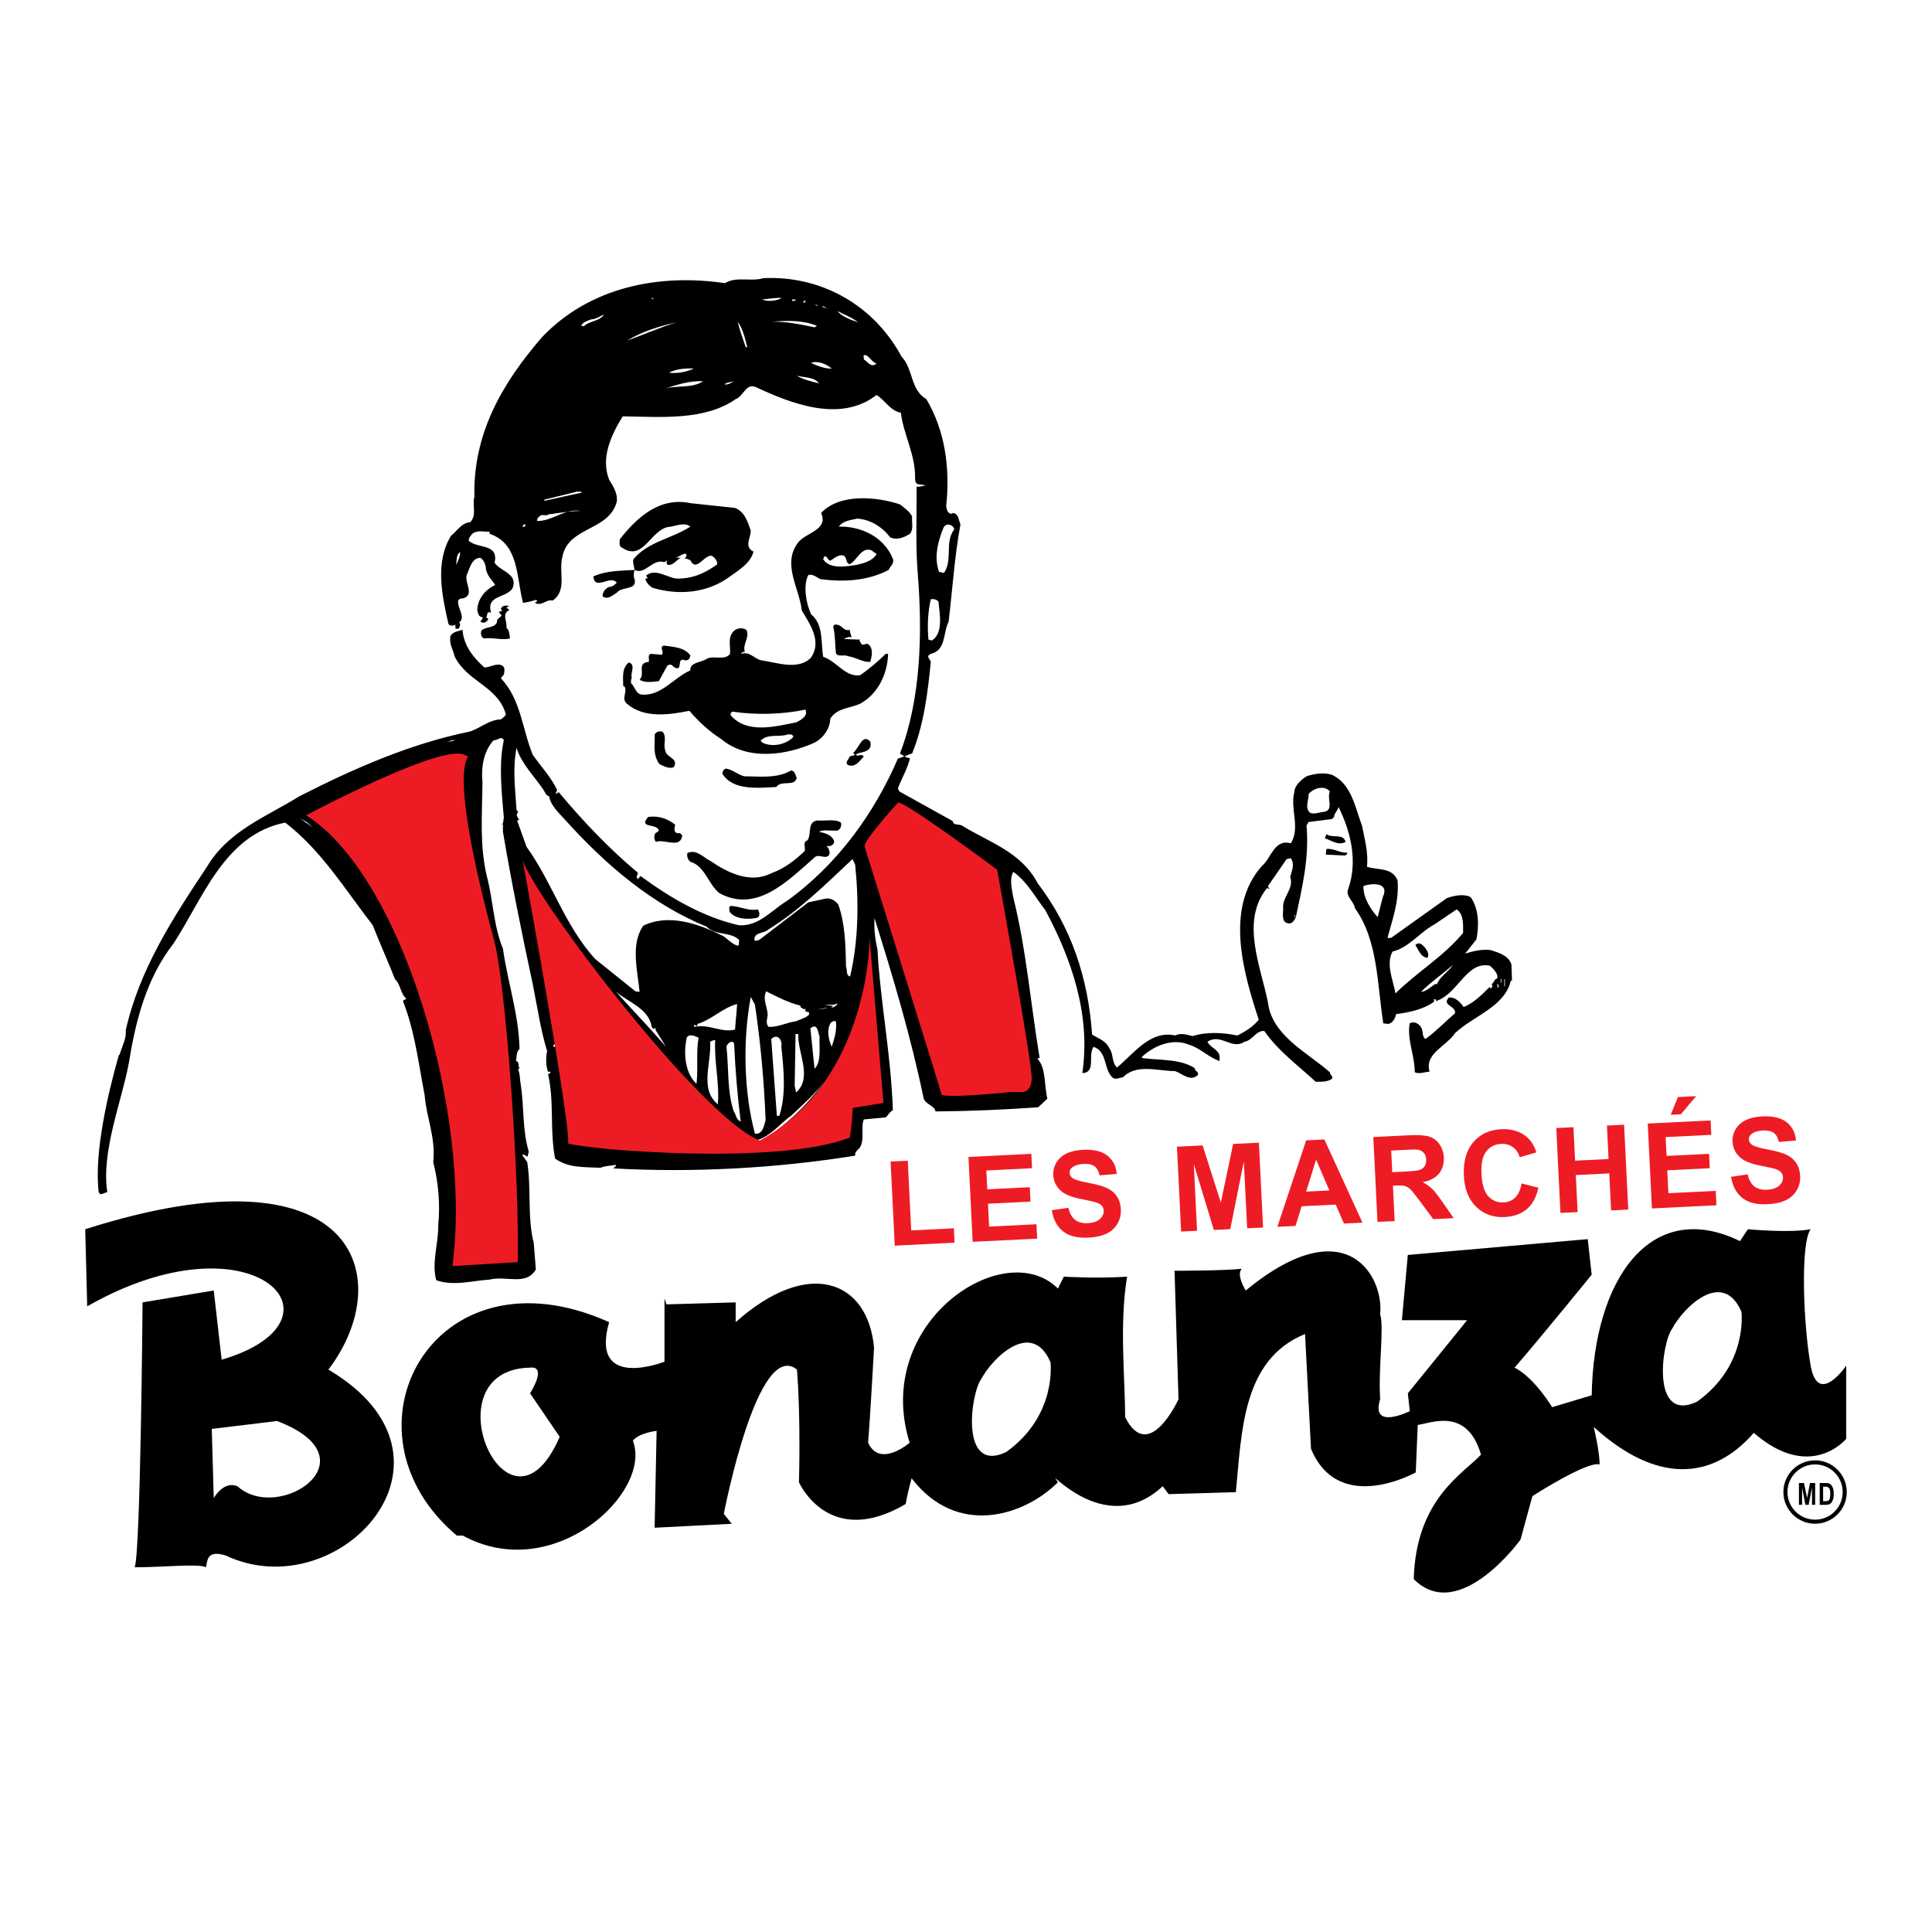 <?xml version="1.0" encoding="utf-8"?>
<!-- Generator: Adobe Illustrator 13.0.0, SVG Export Plug-In . SVG Version: 6.00 Build 14948)  -->
<!DOCTYPE svg PUBLIC "-//W3C//DTD SVG 1.0//EN" "http://www.w3.org/TR/2001/REC-SVG-20010904/DTD/svg10.dtd">
<svg version="1.0" id="Layer_1" xmlns="http://www.w3.org/2000/svg" xmlns:xlink="http://www.w3.org/1999/xlink" x="0px" y="0px"
	 width="192.756px" height="192.756px" viewBox="0 0 192.756 192.756" enable-background="new 0 0 192.756 192.756"
	 xml:space="preserve">
<g>
	<polygon fill-rule="evenodd" clip-rule="evenodd" fill="#FFFFFF" points="0,0 192.756,0 192.756,192.756 0,192.756 0,0 	"/>
	<path fill-rule="evenodd" clip-rule="evenodd" d="M89.936,35.56c1.213,1.272,0.858,3.313,2.485,4.26
		c1.834,3.077,2.396,6.834,1.982,10.651c0.03,0.325,0.119,0.739,0.503,0.799c0.296-0.237,0.651,0.118,0.71,0.414l0.208,0.651
		c-0.592,3.136-0.8,6.568-1.184,9.704c-0.562,1.095-0.237,2.84-1.775,3.195c-0.533,0.267-0.089,0.474,0,0.799
		c-0.296,3.077-0.71,6.332-1.864,9.143c-0.267,0.059-0.503,0.177-0.77,0.296c0.178,0.029,0.325,0.207,0.562,0.147
		c-0.237,1.065-0.829,2.012-1.213,3.047l0.147,0.296l5.326,2.958c0.059,0.502,0.71,0.236,1.006,0.502
		c2.603,1.598,5.828,2.574,7.456,5.681c3.373,4.408,5.059,9.498,5.444,15.119c0.621,0.384,1.39,0.621,1.716,1.36
		c0.443,0.562,0.206,1.391,0.769,1.924c1.687-1.391,3.314-3.758,5.829-3.195c0.532-0.297,1.183-0.06,1.716,0.059
		c1.39-0.443,3.018-0.355,4.467-0.059c0.771-0.385,1.51-0.829,2.131-1.568c-1.51-4.615-3.433-11.095,0.295-15.326
		c0.948-0.769,1.243-2.751,2.9-2.277c0.977-1.539-0.089-3.462,0.354-5.119c0.03-0.68,0.681-1.212,1.214-1.568
		c0.769-0.266,1.745-0.414,2.544-0.148c1.953,0.917,2.308,3.255,2.988,5.06c0.266,1.331,0.65,2.692,0.503,4.112
		c1.065,0.355,2.516,0.029,3.048,1.361c0.177,2.042-0.503,3.876-1.007,5.74h0.355l5.562-3.965c0.711-0.266,1.775-0.473,2.397-0.089
		c0.828,1.213,0.828,2.811,0.562,4.201l-1.124,1.42c0.71-0.237,1.716-0.474,2.544-0.355c0.8,0.266,1.746,0.502,2.071,1.419
		l0.06,1.627h-0.118c-0.592,2.604-3.698,3.492-5.562,5.237c-0.888,1.331-3.077,2.042-2.544,3.846
		c-0.504,0.031-1.006,0.267-1.479,0.061c0-1.687-0.8-3.314-0.503-4.883c0.503-0.266,1.035,0.09,1.213,0.562
		c0.118,0.325,0.029,0.77,0.355,1.006c1.035-0.739,2.012-1.774,2.958-2.574c0.09-0.769-1.361-0.769-0.621-1.567
		c0.651-0.06,1.123,0.444,1.479,0.946c0.977-0.385,1.805-1.213,2.573-1.982l0.118,0.118c0.179-0.059,0.208-0.296,0.09-0.413
		c0.266-0.148,0.266-0.533,0.562-0.562c0.148-0.503-0.414-0.977-0.71-1.272c-2.338-0.532-3.166,2.781-5.385,3.521
		c0-0.059,0-0.147-0.089-0.207c-0.266,0,0,0.237-0.147,0.297c-1.095,0.769-2.485,1.035-3.758,1.212
		c-0.089,0.414-0.296,0.858-0.77,0.977l-0.503-0.06c-0.621-3.875-0.502-8.254-2.84-11.508c-0.088-0.681-0.977-1.154-0.65-1.923
		c0.975-2.811,0.206-5.769-0.978-8.166c-0.088,0.414-0.443,0.651-0.443,1.006l-0.207,0.207l-2.338,0.296l-0.206,0.355
		c0.296,3.225-0.444,6.213-1.065,9.142c-0.178,0.326-0.355,0.74-0.857,0.592c-0.652-0.177-0.355-1.154-0.415-1.656
		c0.03-1.065,1.095-1.805,0.711-2.959c0.177-0.65,0.473-1.243,0.059-1.864l-0.414,0.089l-1.864,2.692
		c0.029,0.089,0.059,0.208,0.148,0.267c-0.119,0.089-0.208-0.178-0.296,0c-2.604,3.313-0.533,7.84,0.147,11.361
		c0.414,3.313,3.935,4.97,6.184,6.953c-0.029,0.266,0.354,0.354,0.207,0.65c-0.444,0.324-1.125,0.295-1.627,0.295
		c-1.775-1.655-3.728-3.047-5.118-5.059c-0.771-0.118-1.213,0.947-1.982,1.065c-1.303,0.857-2.338-0.888-3.698,0
		c0.267,0.621,1.301,0.828,1.212,1.627v0.296c-1.035-0.326-1.952-1.302-3.047-1.628c-1.657-0.68-3.491,0.089-4.704,1.214v0.118
		c1.805,0.237,3.787,0.06,5.267,1.006c-0.03,0.296,0.473,0.354,0.295,0.71c-0.769,0.68-1.567-0.207-2.277-0.414
		c-1.656,0-3.847-0.77-5.178,0.621c-0.385,0.03-0.739,0.296-1.065,0c-0.887-0.858-0.473-2.544-1.863-3.047
		c-0.621,0.858,0.296,2.545-1.125,2.633c0.858-5.857-1.094-11.42-3.698-16.272c-1.035-1.332-1.834-2.87-3.194-3.816
		c-0.415,0.769-0.119,1.745,0,2.544c1.302,5.178,1.746,10.709,2.633,16.036c-0.089,0-0.178,0-0.207,0.089
		c0.857,0.888,0.651,2.634,0.976,3.965l-0.917,0.856c-3.372,0.238-6.686,0.386-10.236,0.415c-0.118-0.592-0.917-0.65-1.183-1.271
		c-1.272-6.154-3.048-12.101-4.911-18.019c-0.06,1.065,0.059,2.101,0.295,3.107c0.296,5.355,1.361,10.562,1.539,16.065
		c-0.355,0.178-0.444,0.474-0.71,0.71l-2.188,0.207c-0.326,0.77,0.118,2.042-0.415,2.841c-0.237,0.236-0.503,0.414-0.444,0.77
		c-7.87,1.272-16.272,1.716-24.142,1.272c0.059-0.06,0.266-0.179,0.296-0.356c-0.444,0.089-1.095,0.089-1.568,0.297
		c-1.686-0.089-3.195,0.029-4.526-0.918c-0.562-2.869-0.06-5.65-0.71-8.461c0.119,0.059,0.177-0.06,0.266-0.147
		c-0.059-0.119-0.177-0.029-0.266-0.061c-0.237-0.591-0.208-1.538-0.089-2.07c-0.621-1.982-0.977-4.379-1.42-6.598
		c-1.095-5.119-2.101-10.03-2.988-15.267v-0.799c-0.088-0.148-0.236,0.208,0,0l0.089-0.622c-0.207-2.485-0.533-5.266,0-7.722
		c-0.296-0.503-0.651,0.088-1.006,0c-1.006,1.065-1.272,2.722-1.125,4.171c-0.029,3.343-0.295,6.184,0.414,9.32
		c0.651,2.396,0.681,5.03,1.627,7.308c0.474,3.372,1.568,6.479,1.657,10c-0.354,0.325-0.266,0.828-0.354,1.213
		c0.384,0.06,0.177,0.504,0.354,0.71l-0.147,0.147c0.207,0.386,0.177,1.065,0.266,1.479c0.355,2.277,0.148,4.527,0.799,6.687
		c0,0.178-0.119,0.296-0.089,0.504c-0.207,0-0.384-0.297-0.562-0.148l0.502,0.71c0.414,2.604,0,5.562,0.651,8.077l0.207,2.634
		c-0.977,1.656-2.929,0.592-4.616,1.006c-1.745,0.118-3.639,0.68-5.325,0.059c-0.474-1.805,0.236-3.64,0.207-5.532
		c0.207-2.101,0-4.29-0.503-6.243c0.267-2.455-0.68-4.408-0.857-6.687c-0.592-3.048-0.976-6.361-2.13-9.289
		c-0.088-0.267,0.237-0.179,0.295-0.356c-0.591-0.443-0.532-1.39-1.124-1.923c-0.681-1.746-1.539-3.639-2.219-5.384
		c-2.752-3.55-5.089-7.426-8.729-10.237c-6.065,1.184-8.225,7.604-11.154,12.071c-2.722,3.492-3.787,7.752-4.468,12.012
		c-0.118-0.03-0.147,0.089-0.207,0.119c0.089,0.059,0.089,0.236,0,0.295l-0.207,0.207c-1.45-0.887,0.295-2.545,0.118-3.964
		c1.332-6.007,4.675-11.184,8.107-16.332c2.13-3.609,6.006-5.03,9.231-7.042c5.414-2.751,10.947-5.207,16.982-6.45
		c1.065-0.326,1.923-1.184,3.106-1.213c0.178-0.148,0.415-0.266,0.503-0.502c-0.799-2.841-3.875-3.225-5.118-5.799
		c-0.148-0.681-0.562-1.213-0.415-2.012c0.237-0.444,0.77-0.474,1.213-0.622c0.089,1.509,1.036,2.752,2.189,3.758
		c0.621-0.03,1.302-0.533,1.834-0.148c0.237,0.207,0.148,0.622,0.089,0.858l-0.296,0.354c2.042,2.161,2.131,5.119,3.195,7.663
		c0.829,1.154,1.834,2.249,2.426,3.492l-0.148,0.354c0.119,0.03,0.208-0.059,0.296-0.148c2.397,2.87,4.971,5.592,7.87,8.018
		c0.148,0.178-0.296,0.474,0.06,0.651l0.236-0.295c2.9,2.13,6.184,4.083,9.793,4.911c2.012,0.148,3.254-1.479,4.823-2.426
		c5.059-3.639,8.757-8.817,11.065-14.202l0.65-0.207l-0.443-0.296c2.1-5.444,2.248-12.042,1.774-17.959
		c-0.236-2.781-0.089-5.858-0.118-8.669c0.355,0.059,0.592-0.089,0.917-0.118c-0.591-0.178-1.065,0.089-1.065-0.71
		c0.06-2.308-1.154-4.379-1.419-6.539c-1.066-0.208-1.539-1.213-2.427-1.776c-3.609,2.812-8.521,0.858-12.071-0.798
		c-0.977-0.385-1.184,0.917-1.982,1.213c-3.106,2.16-7.426,1.775-11.272,1.716c-1.125,1.834-2.219,4.112-1.361,6.302
		c0.414,0.681,0.887,1.42,0.769,2.219c-0.798,2.988-4.911,2.426-5.444,5.591c-0.355,1.42,0.503,3.284-0.947,4.261
		c-0.71-0.119-0.917,0.503-1.687,0.296c-0.237-0.207,0.415-0.148,0-0.355c-0.474,0.148-0.858,0.237-1.272,0.296
		c-0.68-2.485-0.355-5.887-3.344-6.894v-0.207c-0.621,0.029-1.272-0.208-1.775,0.266c-0.148,0.208-0.325,0.385-0.295,0.651
		c0.887,0.799,3.018,0.236,2.574,2.189c0.621,0.887,2.396,1.095,1.775,2.574c-0.71,0.976-2.633,0.65-2.13,2.396
		c-0.533-0.177-0.296,0.325-0.503,0.503l0.208,0.06c0.059,0.177-0.208,0.443-0.503,0.443l-0.267-0.089l0.267-0.414
		c-0.473-0.178-0.385-0.178-0.562-0.651c-0.059-1.125,0.77-2.16,1.775-2.604c-0.326-0.533-0.799-0.917-0.917-1.568
		c-0.029-0.444-0.147-0.858-0.562-1.154c-0.888,0.03-1.065,1.095-1.361,1.716c-0.237,0.829,0.829,1.953-0.355,2.337
		c-0.207-0.03-0.385,0.059-0.503,0.207c-0.089,0.798,0.798,1.657,0.089,2.219c0.207,0.059,0.088,0.474-0.089,0.621L45.29,62.69
		c0.384,0.059-0.03-0.208,0.207-0.355c-0.207,0.029-0.651,0.236-0.769-0.148c-0.651-2.87-1.332-6.095,0.266-8.728
		c0.621-0.503,1.065-1.302,1.923-1.36c0.68-0.71,0.178-1.657,0.414-2.544c-0.147-6.302,2.781-11.332,6.746-15.917
		c4.763-5,11.657-6.361,18.254-5.385c1.154-0.71,2.574-0.119,3.846-0.503C82.006,27.482,87.214,30.5,89.936,35.56L89.936,35.56
		L89.936,35.56z"/>
	<polygon fill-rule="evenodd" clip-rule="evenodd" fill="#FFFFFF" points="65.172,29.879 64.965,29.731 65.172,29.731 
		65.172,29.879 65.172,29.879 	"/>
	<path fill-rule="evenodd" clip-rule="evenodd" fill="#FFFFFF" d="M78.012,29.731c-0.503,0.266-1.361,0.415-1.982,0.148
		C76.622,29.85,77.303,29.672,78.012,29.731L78.012,29.731L78.012,29.731z"/>
	<path fill-rule="evenodd" clip-rule="evenodd" fill="#FFFFFF" d="M79.433,29.968c-0.118-0.03-0.473,0.207-0.414-0.089
		C79.137,29.909,79.343,29.82,79.433,29.968L79.433,29.968L79.433,29.968z"/>
	<path fill-rule="evenodd" clip-rule="evenodd" fill="#FFFFFF" d="M80.35,30.175h-0.267l0.208-0.207
		C80.379,29.997,80.35,30.086,80.35,30.175L80.35,30.175L80.35,30.175z"/>
	<polygon fill-rule="evenodd" clip-rule="evenodd" fill="#FFFFFF" points="81.562,30.53 81.267,30.382 81.562,30.441 81.562,30.53 
		81.562,30.53 	"/>
	<path fill-rule="evenodd" clip-rule="evenodd" fill="#FFFFFF" d="M82.628,30.796c0.029-0.088-0.652-0.059-0.562-0.266
		L82.628,30.796L82.628,30.796L82.628,30.796z"/>
	<path fill-rule="evenodd" clip-rule="evenodd" fill="#FFFFFF" d="M85.616,32.157c-0.739-0.237-1.656-0.592-2.07-1.125
		C84.225,31.388,84.965,31.654,85.616,32.157L85.616,32.157L85.616,32.157z"/>
	<path fill-rule="evenodd" clip-rule="evenodd" fill="#FFFFFF" d="M60.261,31.388c-0.474,0.71-1.45,0.592-2.042,1.184
		c-0.059-0.088-0.148-0.059-0.237-0.059c0.148-0.384,0.651-0.503,1.006-0.651C59.461,31.861,59.847,31.536,60.261,31.388
		L60.261,31.388L60.261,31.388z"/>
	<path fill-rule="evenodd" clip-rule="evenodd" fill="#FFFFFF" d="M81.504,32.512l-0.237,0.148c-1.361-0.296-2.811-0.592-4.23-0.562
		C78.456,31.979,80.083,31.92,81.504,32.512L81.504,32.512L81.504,32.512z"/>
	<path fill-rule="evenodd" clip-rule="evenodd" fill="#FFFFFF" d="M74.551,34.642h-0.148c-0.296-0.858-0.621-1.746-0.799-2.544
		C74.107,32.808,74.344,33.755,74.551,34.642L74.551,34.642L74.551,34.642z"/>
	<path fill-rule="evenodd" clip-rule="evenodd" fill="#FFFFFF" d="M67.509,32.157c-1.657,0.503-3.314,1.243-4.971,1.834
		C64.077,33.074,65.764,32.542,67.509,32.157L67.509,32.157L67.509,32.157z"/>
	<path fill-rule="evenodd" clip-rule="evenodd" fill="#FFFFFF" d="M87.45,36.27c-0.562,0.474-0.887-0.207-1.271-0.414
		c0.059-0.237-0.178-0.384,0.147-0.444C86.77,35.56,87.007,36.151,87.45,36.27L87.45,36.27L87.45,36.27z"/>
	<path fill-rule="evenodd" clip-rule="evenodd" fill="#FFFFFF" d="M82.983,36.772c-0.681,0.03-1.42-0.266-2.071-0.562
		C81.562,35.944,82.48,36.329,82.983,36.772L82.983,36.772L82.983,36.772z"/>
	<path fill-rule="evenodd" clip-rule="evenodd" fill="#FFFFFF" d="M69.225,36.772c-0.77,0.355-1.657,0.503-2.485,0.415
		C67.391,36.832,68.397,36.713,69.225,36.772L69.225,36.772L69.225,36.772z"/>
	<path fill-rule="evenodd" clip-rule="evenodd" fill="#FFFFFF" d="M81.71,38.252c-0.769-0.208-1.597-0.385-2.219-0.769
		C80.261,37.69,81.267,37.601,81.71,38.252L81.71,38.252L81.71,38.252z"/>
	<path fill-rule="evenodd" clip-rule="evenodd" fill="#FFFFFF" d="M70.142,38.044c-1.095,0.71-2.485,0.385-3.757,0.71
		C67.509,38.4,68.84,37.956,70.142,38.044L70.142,38.044L70.142,38.044z"/>
	<path fill-rule="evenodd" clip-rule="evenodd" fill="#FFFFFF" d="M73.249,38.044c-0.325,0.119-0.562,0.385-0.976,0.296
		C72.539,38.134,72.923,38.134,73.249,38.044L73.249,38.044L73.249,38.044z"/>
	<path fill-rule="evenodd" clip-rule="evenodd" fill="#FFFFFF" d="M58.071,49.14c-1.272,0.266-2.515,0.562-3.757,0.828V49.85
		l3.254-0.799C57.746,49.081,57.953,48.992,58.071,49.14L58.071,49.14L58.071,49.14z"/>
	<path fill-rule="evenodd" clip-rule="evenodd" d="M91.001,51.536c-0.06,0.651,0.177,1.184-0.207,1.716
		c-0.562,0.355-1.302,0.681-1.983,0.355c-0.799-1.036-1.953-1.775-3.284-1.864c-0.651,0.148-1.42,0.207-1.834,0.799
		c2.189-0.059,4.497,1.006,5.385,3.196c0.177,0.502-0.267,0.739-0.415,1.124c-2.041,1.065-4.378,1.243-6.805,0.917
		c-0.414-0.177-0.71-0.532-1.213-0.414c-0.532,1.036-0.236,2.781,0.267,3.905c1.272,1.065,0.976,2.781,1.213,4.26
		c1.331,0.415,2.219,2.071,3.698,1.834c0.888-0.622,1.776-1.361,2.544-2.13h0.237c-0.059,2.042-1.035,4.024-2.781,4.971
		c-1.006,0.473-2.337,0.414-2.988,1.509c-0.029,0.947-0.621,1.834-1.479,2.337c-2.811,1.302-6.746,1.894-9.379-0.296
		c-1.183-0.769-2.189-1.657-3.195-2.84c-2.071,0.415-4.527,0.77-6.243-0.71c-0.621-0.532,0.178-1.302-0.296-1.775l-0.059,0.089
		c0-0.71-0.207-1.864,0.562-2.426c0.74,0.236,0.089,1.095,0.296,1.567c-0.147,0.119-0.059,0.326-0.088,0.504
		c0.325,0.236,0.473,1.035,1.006,1.124c1.982,0.237,3.284-1.716,4.912-2.397c-0.06-0.828,1.064-0.769,1.627-1.154
		c0.68-0.384,1.834,0.208,2.337-0.503c0.059-0.798-0.237-1.538,0.296-2.189c0.295-0.384,0.917-0.473,1.331-0.207
		c0.385,0.74-0.414,1.42-0.148,2.189c-0.118,0-0.266,0.03-0.355,0.148v0.059c0.799-0.295,1.302,0.503,2.012,0.651
		c1.51,0.207,3.58,1.005,4.882-0.207c1.213-1.598-0.03-3.402-0.858-4.764c-0.237-2.218-2.012-4.674-0.355-6.804
		c0.77-0.977,3.047-1.243,2.278-2.929c1.864-1.982,5.532-1.627,7.87-0.858C90.231,50.678,90.765,51.033,91.001,51.536L91.001,51.536
		L91.001,51.536z"/>
	<path fill-rule="evenodd" clip-rule="evenodd" d="M73.338,50.678c0.976,0.384,1.272,1.42,1.567,2.278
		c-0.029,0.74-0.68,1.627,0.267,2.071c-0.236,1.095-1.42,1.834-2.337,2.485c-2.219,1.657-5.119,1.923-7.752,1.125
		c-0.325-0.207-0.621-0.532-0.71-0.917c0.089,0,0.178,0.03,0.236-0.059l-0.147-0.237c0.887-0.74,2.012,0.148,2.988,0.296
		c1.597,0.059,2.899-0.533,4.113-1.42c0-0.385-0.267-0.681-0.562-0.858c-0.799-0.059-1.539,1.687-2.13,0.444
		c-0.208-0.059-0.356-0.207-0.592-0.147c0.147-0.119,0.354-0.385,0.088-0.503c-0.355,0.059-0.681,0.326-0.917,0.414h0.473
		c-0.444,0.208-0.74,0.77-1.272,0.71c-0.326-0.088,0.089-0.71-0.355-0.266c-1.183-0.414-1.923,1.302-2.988,0.769
		c-0.088,0.355-0.118,0.651,0,0.917c0.296,1.154-1.272,0.681-1.775,1.361c-0.414,0.237-0.887,0.74-1.42,0.355
		c0.03-0.444,0.207-0.681,0.591-0.917c0.326-0.029,0.592-0.177,0.829-0.444c-0.621-0.828-2.19,0.858-2.337-0.622
		c1.302-0.591,2.693-0.562,4.112-0.651c-0.029-0.354-0.207-0.739-0.118-1.065c1.479-1.775,3.817-2.042,5.681-3.254
		c-0.503-0.443-1.332-0.118-1.924,0c-2.042,0.059-2.692,3.669-4.97,2.042c-0.267-0.148-0.119-0.503-0.148-0.769
		c1.805-2.308,4.053-4.26,7.101-3.61L73.338,50.678L73.338,50.678L73.338,50.678z"/>
	<path fill-rule="evenodd" clip-rule="evenodd" fill="#FFFFFF" d="M57.923,50.974c-1.598-0.266-2.811,1.035-4.32,1.006
		c-0.089-0.296,0.237-0.473,0.415-0.592c0.207-0.03,0.74,0.119,0.651-0.118v0.059C55.645,51.21,56.888,50.974,57.923,50.974
		L57.923,50.974L57.923,50.974z"/>
	<path fill-rule="evenodd" clip-rule="evenodd" fill="#FFFFFF" d="M52.45,52.453l-0.267,0.148
		C52.065,52.513,52.331,52.099,52.45,52.453L52.45,52.453L52.45,52.453z"/>
	<path fill-rule="evenodd" clip-rule="evenodd" fill="#FFFFFF" d="M95.202,52.809c-0.947,1.302-0.178,2.811-0.917,4.201
		c-0.177,0.296-0.414,0-0.592,0.059c-0.473-1.331-0.207-2.604,0.237-3.905c0.148-0.296,0.178-0.77,0.621-0.829
		C94.847,52.335,95.172,52.513,95.202,52.809L95.202,52.809L95.202,52.809z"/>
	<path fill-rule="evenodd" clip-rule="evenodd" fill="#FFFFFF" d="M87.45,55.293c-0.414,0.68-1.242,0.888-1.982,1.065
		c-0.977,0.148-2.692,0.474-3.343-0.562c0-0.088,0.118-0.148,0.089-0.266c0.354-0.118,0.325,0.355,0.621,0.414
		c0.414-0.236,0.829-0.68,1.361-0.503c0.325,0.237,0.148,0.681,0.562,0.858c0.798-0.385,1.154-1.835,2.278-1.361
		C87.125,55.146,87.362,55.116,87.45,55.293L87.45,55.293L87.45,55.293z"/>
	<path fill-rule="evenodd" clip-rule="evenodd" fill="#FFFFFF" d="M45.911,55.086c0,0.384-0.178,0.887-0.414,1.272
		C45.586,55.915,45.497,55.323,45.911,55.086L45.911,55.086L45.911,55.086z"/>
	<path fill-rule="evenodd" clip-rule="evenodd" fill="#FFFFFF" d="M93.634,60.057c0.119,1.242,0.503,3.077-0.65,3.846l-0.355-0.089
		c-0.119-1.332-0.059-2.781,0.237-4.024C93.161,59.731,93.516,59.82,93.634,60.057L93.634,60.057L93.634,60.057z"/>
	<path fill-rule="evenodd" clip-rule="evenodd" d="M50.822,60.501c-0.088,0.029-0.207,0.029-0.295,0.118l0.295,0.237
		c-0.798,0.414-0.207,1.065-0.295,1.775c0.325,0.266,0.295,0.769,0.355,1.065c-0.77,0.207-1.687-0.118-2.604,0
		c-0.296-0.118-0.355-0.532-0.237-0.799c0.503-0.444,1.568-0.178,1.568-1.065l0.444-0.415l-0.296-0.354l0.355-0.148l-0.148-0.147
		C50.083,60.382,50.527,60.353,50.822,60.501L50.822,60.501L50.822,60.501z"/>
	<path fill-rule="evenodd" clip-rule="evenodd" d="M84.758,62.838l0.207,0.77c-0.207-0.147-0.473,0.029-0.709,0.089v0.059
		l1.567,0.06c-0.177,0.148,0.06,0.207,0.06,0.355c0.236,0.385,0.532-0.119,0.799,0.148c0.474,0.473,0.296,1.154,0.148,1.715
		c-0.769,0.06-1.45-0.473-2.219-0.562c-0.354-0.208-1.006,0.118-1.212-0.296c-0.089-0.888-0.06-1.805-0.267-2.633
		c0.029-0.355,0.473-0.207,0.621-0.147C84.077,62.572,84.314,62.986,84.758,62.838L84.758,62.838L84.758,62.838z"/>
	<path fill-rule="evenodd" clip-rule="evenodd" d="M68.871,65.383c0,0.296-0.208,0.532-0.503,0.503
		c-0.977-0.414-0.118,1.272-1.154,0.651c-0.119-0.178-0.385-0.326-0.562-0.148h-0.06l-0.858,1.568
		c-0.592,0.059-1.42,0.208-1.923-0.148c0.621-0.592-0.355-1.657,0.917-1.775c0.089-0.266-0.177-0.739,0.237-0.799l1.065,0.089
		c0.266-0.325-0.296-0.769,0.207-0.917C67.184,64.554,68.249,64.554,68.871,65.383L68.871,65.383L68.871,65.383z"/>
	<path fill-rule="evenodd" clip-rule="evenodd" fill="#FFFFFF" d="M80.35,70.797c0.325,0.621-0.474,1.065-0.917,1.272
		c-1.982,0.385-4.882,1.213-6.539-0.71c-0.029-0.178,0.059-0.355,0.237-0.355C75.438,71.359,78.131,71.271,80.35,70.797
		L80.35,70.797L80.35,70.797z"/>
	<path fill-rule="evenodd" clip-rule="evenodd" d="M66.385,74.909c0.089,0.681,1.391,0.769,0.829,1.627
		c-0.414,0.207-0.977-0.089-1.42-0.296c-0.68-0.947-0.444-1.834-0.474-2.959c0.178-0.325,0.474-0.325,0.77-0.295
		C66.592,73.548,66.118,74.229,66.385,74.909L66.385,74.909L66.385,74.909z"/>
	<path fill-rule="evenodd" clip-rule="evenodd" fill="#FFFFFF" d="M79.137,73.548c-0.71,0.71-2.012,1.036-3.047,0.562l-0.208-0.207
		c0.681-0.74,1.864-0.326,2.692-0.622C78.812,73.252,79.166,73.252,79.137,73.548L79.137,73.548L79.137,73.548z"/>
	<path fill-rule="evenodd" clip-rule="evenodd" d="M86.829,73.992c0.267,1.125-0.977,0.977-1.42,1.272
		c0.089,0.326,0.533-0.147,0.77,0.208c-0.444,0.473-0.829,1.124-1.569,0.857c-0.385-0.295,0.119-0.562,0.148-0.857l0.562-0.148
		l-0.207-0.207C85.675,74.731,86.031,73.104,86.829,73.992L86.829,73.992L86.829,73.992z"/>
	<polygon fill-rule="evenodd" clip-rule="evenodd" fill="#FFFFFF" points="44.639,74.051 45.083,73.844 45.438,73.844 
		44.639,74.051 44.639,74.051 	"/>
	<path fill-rule="evenodd" clip-rule="evenodd" fill="#FFFFFF" d="M54.166,78.726c0.148,0.147,0.295,0.681,0.622,0.71
		c0.147,0.976,1.035,1.716,1.656,2.426c3.994,4.438,8.669,8.403,14.054,10.592c0.888,0.917,2.396,0.473,3.254,1.332l-0.059,0.562
		c-0.651-0.03-1.184-0.858-1.775-1.065c-2.249-1.124-5.237-2.16-7.751-0.917c-1.272,1.893-0.562,4.438-0.355,6.598l-0.415-0.06
		l-4.054-3.254c-3.077-3.461-4.23-7.574-6.804-11.154l-0.947-2.633l0.207-0.069c-0.148-0.295-0.395-0.404-0.099-0.789l-0.167-0.208
		c-0.119-2.101-0.415-4.023,0-6.184C52.035,76.211,53.249,77.365,54.166,78.726L54.166,78.726L54.166,78.726z"/>
	<path fill-rule="evenodd" clip-rule="evenodd" d="M74.255,77.454c1.539,0,3.254,0.237,4.615-0.562
		c0.444-0.06,0.473,0.444,0.621,0.71c-0.207,0.947-1.538,0.178-2.041,0.917c-1.834,0.088-4.319,0.384-5.385-1.332
		c0.029-0.207,0.119-0.444,0.355-0.503C73.071,76.773,73.604,77.276,74.255,77.454L74.255,77.454L74.255,77.454z"/>
	<path fill-rule="evenodd" clip-rule="evenodd" fill="#FFFFFF" d="M132.688,78.963c-0.355,0.71,0.474,1.894-0.65,2.042
		c-0.444,0.03-0.889,0.266-1.332,0.088c-0.562-0.503-0.118-1.243-0.148-1.864C131.001,78.667,132.096,78.282,132.688,78.963
		L132.688,78.963L132.688,78.963z"/>
	<path fill-rule="evenodd" clip-rule="evenodd" d="M67.361,82.276c-0.089,0.385-0.178,0.858,0.355,0.858
		c0.177-0.089,0.237,0.148,0.355,0.207c-0.178,1.391-1.775,0.326-2.633,0.651c-0.207-0.237-0.207-0.71,0-0.917
		c0.148,0,0.207-0.148,0.296-0.207c-0.177-0.769-2.101-0.178-1.065-1.361C65.734,81.359,66.592,81.684,67.361,82.276L67.361,82.276
		L67.361,82.276z"/>
	<polygon fill-rule="evenodd" clip-rule="evenodd" fill="#FFFFFF" points="31.237,82.572 29.935,81.655 30.586,82.01 31.237,82.572 
		31.237,82.572 	"/>
	<path fill-rule="evenodd" clip-rule="evenodd" d="M83.9,82.069c0.119,0.384-0.148,0.887-0.562,0.799
		c-0.622,0.03-1.184-0.119-1.627,0.118c0.562,0.118,1.243,0.296,1.479,0.858c0.118,0.296-0.148,0.474-0.355,0.562H82.48
		c0.118,0.147,0.444,0.591,0.207,0.947c-0.385,0.355-0.888-0.119-1.331,0.118c-2.722,2.367-5.829,5.68-9.587,3.639
		c-1.124-0.917-1.419-2.693-2.898-3.136c-0.267-0.207-0.356-0.592-0.296-0.858c0.888-0.444,1.598,0.444,2.337,0.799
		c1.687,1.154,3.935,2.278,6.036,1.212c1.302-0.473,2.308-1.242,3.344-2.219c0.088-0.355-0.237-0.917,0.266-1.064
		c0.444-0.622-0.06-1.864,1.005-1.983C82.332,81.921,83.338,81.684,83.9,82.069L83.9,82.069L83.9,82.069z"/>
	<path fill-rule="evenodd" clip-rule="evenodd" d="M134.255,83.992c-0.739,0.415-1.42-0.147-2.07-0.355l0.147-0.414
		C132.895,83.667,133.989,83.104,134.255,83.992L134.255,83.992L134.255,83.992z"/>
	<path fill-rule="evenodd" clip-rule="evenodd" d="M134.404,85.058c0.059,0.148-0.12,0.266-0.238,0.296l-1.893-0.089l0.059-0.562
		C133.102,84.614,133.723,85.146,134.404,85.058L134.404,85.058L134.404,85.058z"/>
	<path fill-rule="evenodd" clip-rule="evenodd" fill="#FFFFFF" d="M85.32,86.271c0.385,3.757,0.326,7.604-0.503,11.154
		c-0.443-0.089-0.266-0.681-0.414-1.006c-0.03-2.071-0.089-4.291-0.77-6.184c-0.325-0.384-0.769-0.71-1.36-0.562l-1.627,0.355
		l-4.911,3.758c-0.148,0-0.474,0.207-0.474-0.06c0.029-0.769,0.976-0.562,1.42-1.006c3.077-1.894,5.799-4.586,8.374-7.012
		L85.32,86.271L85.32,86.271L85.32,86.271z"/>
	<path fill-rule="evenodd" clip-rule="evenodd" fill="#FFFFFF" d="M137.954,89.525l-0.503,1.982
		c-0.651-0.739-1.45-1.863-1.421-3.106C136.829,88.105,138.693,87.987,137.954,89.525L137.954,89.525L137.954,89.525z"/>
	<path fill-rule="evenodd" clip-rule="evenodd" d="M75.616,90.738c0.178,0.296,0.296,0.799-0.236,0.858
		c-0.829,0.148-2.042,0.119-2.604-0.651c0.03-0.177-0.119-0.473,0.119-0.562C73.84,90.413,74.64,90.916,75.616,90.738L75.616,90.738
		L75.616,90.738z"/>
	<path fill-rule="evenodd" clip-rule="evenodd" fill="#FFFFFF" d="M145.972,93.075c-1.923,2.337-4.556,3.876-6.745,6.035
		c-0.237-1.331-0.977-2.899-0.296-4.171c1.627-0.385,2.751-1.953,4.2-2.722l2.19-1.479
		C146.061,91.182,145.972,92.306,145.972,93.075L145.972,93.075L145.972,93.075z"/>
	<polygon fill-rule="evenodd" clip-rule="evenodd" fill="#FFFFFF" points="129.137,91.3 129.196,91.3 129.196,91.507 
		129.137,91.507 129.137,91.3 129.137,91.3 	"/>
	<polygon fill-rule="evenodd" clip-rule="evenodd" fill="#FFFFFF" points="86.948,94.14 87.244,94.14 86.948,94.14 86.948,94.14 	
		"/>
	<path fill-rule="evenodd" clip-rule="evenodd" d="M142.421,94.939c0.089,0.178,0.118,0.443,0,0.621
		c-0.68-0.059-0.888-0.799-1.213-1.272C141.682,93.786,142.215,94.555,142.421,94.939L142.421,94.939L142.421,94.939z"/>
	<path fill-rule="evenodd" clip-rule="evenodd" fill="#FFFFFF" d="M143.339,98.253l-0.06-0.118
		c-0.502,0.266-0.917,0.769-1.509,0.828c0.799-0.828,2.101-1.746,3.195-2.692C144.462,97.011,143.635,97.425,143.339,98.253
		L143.339,98.253L143.339,98.253z"/>
	<polygon fill-rule="evenodd" clip-rule="evenodd" fill="#FFFFFF" points="149.729,97.69 149.788,97.69 149.788,98.046 
		149.729,98.046 149.729,97.69 149.729,97.69 	"/>
	<polygon fill-rule="evenodd" clip-rule="evenodd" fill="#FFFFFF" points="150.084,97.69 150.144,97.69 150.144,98.4 150.084,98.4 
		150.084,97.69 150.084,97.69 	"/>
	<path fill-rule="evenodd" clip-rule="evenodd" fill="#FFFFFF" d="M149.522,98.489l-0.089,0.06l-0.06-0.414
		C149.492,98.224,149.522,98.342,149.522,98.489L149.522,98.489L149.522,98.489z"/>
	<path fill-rule="evenodd" clip-rule="evenodd" fill="#FFFFFF" d="M65.024,102.454c0.118,0.355,0.473,0,0.414,0.207l-0.059,0.059
		l1.065,1.717c-1.657-1.923-3.403-3.728-5.03-5.533C62.657,99.999,64.728,100.591,65.024,102.454L65.024,102.454L65.024,102.454z"/>
	<path fill-rule="evenodd" clip-rule="evenodd" fill="#FFFFFF" d="M79.847,100.324c-0.029,0.236,0.236,0.267,0.355,0.354h0.236
		l-0.147,0.147c0.118,0.03,0.177,0.208,0.354,0.118c0.414,0.444-0.77,0.711-1.213,0.948c-0.947,0.117-1.746,0.591-2.752,0.562
		c-0.325-0.384-0.118-0.799-0.088-1.213c-0.029-0.77-0.533-1.568-0.148-2.338C77.539,99.466,78.722,100.058,79.847,100.324
		L79.847,100.324L79.847,100.324z"/>
	<path fill-rule="evenodd" clip-rule="evenodd" fill="#FFFFFF" d="M75.32,100.234c0.562,3.758,0.917,7.692,1.065,11.51
		c-0.148,0.502-0.208,1.153-0.77,1.36H75.32c-1.094-4.053-1.242-9.23-0.415-13.639L75.32,100.234L75.32,100.234L75.32,100.234z"/>
	<path fill-rule="evenodd" clip-rule="evenodd" fill="#FFFFFF" d="M83.545,100.176c-0.029,0.059-0.355,0.385-0.621,0.355
		l0.207-0.148l-0.858-0.148c0.414-0.029,0.887,0.119,1.213-0.117L83.545,100.176L83.545,100.176L83.545,100.176z"/>
	<path fill-rule="evenodd" clip-rule="evenodd" fill="#FFFFFF" d="M73.544,100.176c-0.059,0.947-0.147,1.627-0.207,2.544
		c-1.361,0.355-2.604-0.591-4.054-0.266l-0.059-0.148c0.089-0.207,0.385,0.326,0.355-0.147
		C71,101.744,72.154,100.502,73.544,100.176L73.544,100.176L73.544,100.176z"/>
	<path fill-rule="evenodd" clip-rule="evenodd" fill="#FFFFFF" d="M82.568,100.591l-1.212,0.147
		C81.74,100.709,82.214,100.531,82.568,100.591L82.568,100.591L82.568,100.591z"/>
	<path fill-rule="evenodd" clip-rule="evenodd" fill="#FFFFFF" d="M83.397,101.893c0.119,0.857-0.148,1.745-0.415,2.544
		c-0.267-0.592-0.503-1.479-0.207-2.189C82.865,102.01,83.101,101.803,83.397,101.893L83.397,101.893L83.397,101.893z"/>
	<path fill-rule="evenodd" clip-rule="evenodd" fill="#FFFFFF" d="M81.77,103.431c-0.06,1.124,0.207,2.485-0.503,3.194l-0.414-4.023
		C81.593,101.98,81.622,103.075,81.77,103.431L81.77,103.431L81.77,103.431z"/>
	<polygon fill-rule="evenodd" clip-rule="evenodd" fill="#FFFFFF" points="66.296,102.602 66.148,102.81 66.296,102.602 
		66.296,102.602 	"/>
	<path fill-rule="evenodd" clip-rule="evenodd" fill="#FFFFFF" d="M79.64,103.164c-0.059,1.953,1.45,4.319-0.207,5.828l-0.148-0.65
		l0.088-5.178H79.64L79.64,103.164L79.64,103.164z"/>
	<path fill-rule="evenodd" clip-rule="evenodd" fill="#FFFFFF" d="M69.699,103.52c-0.266,1.449-0.03,3.018-0.207,4.615
		c-1.184-1.124-1.302-3.077-0.977-4.615C68.811,103.075,69.343,103.401,69.699,103.52L69.699,103.52L69.699,103.52z"/>
	<path fill-rule="evenodd" clip-rule="evenodd" fill="#FFFFFF" d="M77.953,104.437c0.237,2.159,0.503,4.853-0.207,6.894h-0.237
		l-0.562-7.663C77.568,103.046,78.101,103.785,77.953,104.437L77.953,104.437L77.953,104.437z"/>
	<path fill-rule="evenodd" clip-rule="evenodd" fill="#FFFFFF" d="M71.355,103.785c-0.119,2.131,0.443,4.26,0.266,6.391
		c-1.864-1.509-0.621-4.112-0.77-6.242C71,103.874,71.148,103.756,71.355,103.785L71.355,103.785L71.355,103.785z"/>
	<path fill-rule="evenodd" clip-rule="evenodd" fill="#FFFFFF" d="M73.249,104.229c0.118,2.604,0.326,5.061,0.651,7.664
		c-0.444-0.148-0.474-0.711-0.71-1.065c-0.651-1.952-0.473-4.261-0.71-6.391C72.509,104.081,73.219,103.638,73.249,104.229
		L73.249,104.229L73.249,104.229z"/>
	<path fill-rule="evenodd" clip-rule="evenodd" fill="#FFFFFF" d="M55.438,104.141c0.148,0.088-0.029,0.207-0.059,0.296h-0.148
		C55.142,104.288,55.319,104.17,55.438,104.141L55.438,104.141L55.438,104.141z"/>
	<path fill-rule="evenodd" clip-rule="evenodd" d="M12.833,106.152c-0.68,3.697-2.751,8.728-2.13,12.781
		c-0.237,0.06-0.444,0.207-0.71,0.207l-0.148-0.207c-0.474-3.994,0.976-10.029,2.012-13.669
		C12.212,105.028,12.39,106.211,12.833,106.152L12.833,106.152L12.833,106.152z"/>
	<path fill-rule="evenodd" clip-rule="evenodd" fill="#FFFFFF" d="M75.675,114.081l-0.415-0.266
		c1.479-0.267,2.515-1.687,3.758-2.574c1.153-1.095,2.337-2.131,3.254-3.402C80.498,110.354,78.19,112.454,75.675,114.081
		L75.675,114.081L75.675,114.081z"/>
	<path fill-rule="evenodd" clip-rule="evenodd" d="M14.224,129.939c0,0-0.197,25.05-0.789,26.431c2.761,0,6.509-0.395,7.101,0
		c0.197-0.592,0-1.775,1.972-1.184c11.243,5.326,25.247-9.664,10.256-18.54c6.904-9.074,2.959-22.684-24.261-14.005l0.198,7.692
		c16.568-9.468,26.825,1.381,13.413,5.325l-0.789-6.903L14.224,129.939L14.224,129.939L14.224,129.939z"/>
	<path fill-rule="evenodd" clip-rule="evenodd" d="M45.586,153.214c-12.426-10.453-2.368-29.191,15.188-21.302
		c-1.973,6.903,5.522,3.944,5.522,3.944v-6.311l0.197,0.592l6.904-0.198v1.974c7.298-6.51,13.216-4.143,13.807,2.563
		c0,0-0.395,7.101-0.591,9.467c1.183,2.564,4.142,0,4.142,0c-3.748-12.03,9.466-20.709,14.793-15.385l0.591-1.184
		c0,0,3.354,0.197,6.312,0c-0.789,4.734-0.198,10.06-0.198,14.006c2.367,4.732,5.326-1.776,5.326-1.776l-0.395-12.82
		c0,0,4.931,0,6.706-0.197c-0.592,0.592,0.395,2.169,0.395,2.169c10.06-8.284,13.807-1.381,13.413,2.367
		c0.411,1.317-0.198,5.325,0,8.481c-0.987,3.156,2.959,1.185,2.959,1.185l-0.198-1.775l5.917-7.299h-6.509l0.592-6.509l17.949-1.577
		l0.395,3.55c0,0-5.129,6.312-7.692,9.27c1.972,0.986,3.747,3.945,3.747,3.945l3.945-1.184c0.197-11.638,5.917-19.724,14.793-15.385
		l0.789-1.184c0,0,4.143,0.396,6.263,0c-1.036,1.381-0.74,9.468,0,13.609c0.739,4.143,3.55,0,3.55,0v7.299
		c0,0-3.55,4.339-9.221-0.592c-4.143,4.733-9.665,5.128-15.977-0.592c0,0,0.592,2.366,0.592,3.747
		c-1.184-0.395-6.707,3.156-6.707,3.156l-1.183,4.34c0,0-6.115,8.48-10.651,3.944c0.197-8.086,5.128-10.651,6.707-12.427
		c-1.382-4.733-4.932-3.156-6.312-2.958l-0.196,4.733c0,0-7.693,4.34-10.454-2.367l-0.592-11.439
		c-6.312,2.563-6.312,9.862-6.904,15.779l-6.706,0.197l-0.592-0.789c-5.917,5.522-12.031-2.564-10.453-0.395
		c-3.354,3.354-10.06,5.522-14.596-0.395c0,0-0.395,1.381-0.592,2.564c-7.692,4.536-10.651-2.17-10.651-2.17
		s0.197-6.312-0.197-11.243c-3.945-3.155-7.298,14.399-7.298,14.399l0.79,0.986l-7.693,0.395l0.198-9.665
		c0,0-1.775,0.197-2.367,0.985c1.973,5.129-7.89,14.399-16.962,9.468H45.586L45.586,153.214z"/>
	<polygon fill-rule="evenodd" clip-rule="evenodd" fill="#ED1C24" points="89.269,124.277 88.856,115.887 90.569,115.803 
		90.912,122.759 95.164,122.55 95.234,123.984 89.269,124.277 89.269,124.277 	"/>
	<polygon fill-rule="evenodd" clip-rule="evenodd" fill="#ED1C24" points="97.042,123.896 96.625,115.429 102.896,115.12 
		102.967,116.555 98.409,116.779 98.502,118.658 102.742,118.449 102.812,119.884 98.572,120.092 98.685,122.377 103.407,122.145 
		103.478,123.579 97.042,123.896 97.042,123.896 	"/>
	<path fill-rule="evenodd" clip-rule="evenodd" fill="#ED1C24" d="M104.938,120.746l1.654-0.246
		c0.127,0.554,0.351,0.954,0.668,1.201c0.318,0.247,0.737,0.357,1.256,0.332c0.549-0.026,0.957-0.163,1.225-0.41
		c0.267-0.248,0.393-0.527,0.378-0.84c-0.01-0.201-0.077-0.368-0.201-0.504c-0.124-0.135-0.334-0.247-0.631-0.337
		c-0.202-0.06-0.663-0.161-1.381-0.306c-0.924-0.183-1.579-0.431-1.962-0.744c-0.542-0.439-0.828-0.995-0.861-1.665
		c-0.021-0.431,0.081-0.84,0.307-1.228c0.226-0.387,0.562-0.69,1.012-0.909c0.45-0.219,1-0.345,1.649-0.376
		c1.06-0.053,1.869,0.141,2.428,0.58c0.559,0.44,0.871,1.048,0.936,1.824l-1.71,0.147c-0.094-0.429-0.266-0.733-0.513-0.91
		c-0.249-0.178-0.612-0.256-1.09-0.231c-0.493,0.023-0.874,0.145-1.144,0.362c-0.173,0.14-0.255,0.318-0.244,0.537
		c0.01,0.199,0.104,0.366,0.278,0.501c0.225,0.17,0.755,0.333,1.594,0.489c0.838,0.157,1.461,0.331,1.868,0.521
		c0.407,0.191,0.732,0.464,0.975,0.817c0.242,0.354,0.377,0.8,0.402,1.337c0.024,0.486-0.087,0.949-0.336,1.387
		c-0.248,0.438-0.613,0.772-1.097,1.004c-0.482,0.23-1.091,0.364-1.825,0.4c-1.07,0.053-1.904-0.154-2.502-0.622
		C105.473,122.394,105.095,121.688,104.938,120.746L104.938,120.746L104.938,120.746z"/>
	<polygon fill-rule="evenodd" clip-rule="evenodd" fill="#ED1C24" points="117.842,122.873 117.425,114.406 119.985,114.28 
		121.803,119.98 123.031,114.131 125.601,114.005 126.017,122.471 124.43,122.549 124.096,115.885 122.744,122.632 121.107,122.713 
		119.106,116.13 119.429,122.795 117.842,122.873 117.842,122.873 	"/>
	<path fill-rule="evenodd" clip-rule="evenodd" fill="#ED1C24" d="M135.933,121.983l-1.845,0.091l-0.826-1.893l-3.399,0.167
		l-0.609,1.964l-1.812,0.089l2.876-8.629l1.814-0.089L135.933,121.983L135.933,121.983L135.933,121.983L135.933,121.983z
		 M132.634,118.773l-1.329-3.077l-0.99,3.191L132.634,118.773L132.634,118.773L132.634,118.773z"/>
	<path fill-rule="evenodd" clip-rule="evenodd" fill="#ED1C24" d="M137.431,121.91l-0.416-8.468l3.596-0.176
		c0.903-0.044,1.563-0.001,1.981,0.132c0.417,0.132,0.758,0.387,1.023,0.765c0.265,0.377,0.41,0.816,0.435,1.317
		c0.031,0.636-0.129,1.17-0.48,1.603c-0.352,0.434-0.896,0.722-1.631,0.866c0.38,0.197,0.694,0.418,0.947,0.665
		c0.252,0.245,0.598,0.687,1.036,1.324l1.113,1.598l-2.042,0.101l-1.317-1.783c-0.472-0.635-0.793-1.033-0.963-1.195
		s-0.346-0.271-0.53-0.325c-0.185-0.055-0.473-0.072-0.865-0.054l-0.346,0.018l0.174,3.528L137.431,121.91L137.431,121.91
		L137.431,121.91L137.431,121.91z M138.905,116.951l1.26-0.062c0.816-0.041,1.325-0.1,1.525-0.18c0.2-0.079,0.354-0.207,0.46-0.384
		c0.106-0.176,0.153-0.391,0.142-0.646c-0.015-0.286-0.103-0.514-0.262-0.682c-0.16-0.168-0.38-0.27-0.658-0.303
		c-0.14-0.012-0.555-0.001-1.243,0.033l-1.329,0.064L138.905,116.951L138.905,116.951L138.905,116.951z"/>
	<path fill-rule="evenodd" clip-rule="evenodd" fill="#ED1C24" d="M151.812,118.073l1.675,0.427
		c-0.207,0.944-0.596,1.656-1.162,2.138c-0.568,0.481-1.307,0.744-2.213,0.789c-1.122,0.055-2.064-0.284-2.824-1.017
		c-0.761-0.732-1.174-1.766-1.238-3.098c-0.07-1.41,0.239-2.523,0.928-3.339c0.688-0.815,1.622-1.253,2.806-1.311
		c1.035-0.051,1.889,0.213,2.564,0.793c0.402,0.344,0.716,0.848,0.941,1.516l-1.668,0.489c-0.121-0.435-0.348-0.771-0.676-1.009
		c-0.329-0.239-0.72-0.348-1.173-0.325c-0.625,0.031-1.122,0.281-1.488,0.751c-0.368,0.471-0.526,1.21-0.477,2.22
		c0.052,1.071,0.281,1.825,0.688,2.262c0.406,0.436,0.918,0.639,1.532,0.608c0.453-0.022,0.836-0.187,1.148-0.492
		C151.489,119.169,151.701,118.702,151.812,118.073L151.812,118.073L151.812,118.073z"/>
	<polygon fill-rule="evenodd" clip-rule="evenodd" fill="#ED1C24" points="155.686,121.013 155.27,112.546 156.983,112.462 
		157.147,115.801 160.485,115.636 160.322,112.298 162.035,112.213 162.451,120.68 160.738,120.765 160.557,117.07 157.218,117.234 
		157.399,120.929 155.686,121.013 155.686,121.013 	"/>
	<path fill-rule="evenodd" clip-rule="evenodd" fill="#ED1C24" d="M164.813,120.564l-0.417-8.468l6.271-0.308l0.071,1.435
		l-4.558,0.224l0.093,1.879l4.24-0.209l0.069,1.435l-4.239,0.209l0.112,2.285l4.722-0.232l0.071,1.435L164.813,120.564
		L164.813,120.564L164.813,120.564L164.813,120.564z M166.683,111.222l0.728-1.767l1.814-0.09l-1.526,1.806L166.683,111.222
		L166.683,111.222L166.683,111.222z"/>
	<path fill-rule="evenodd" clip-rule="evenodd" fill="#ED1C24" d="M172.708,117.415l1.655-0.247c0.127,0.554,0.35,0.954,0.668,1.201
		c0.318,0.248,0.737,0.358,1.256,0.333c0.549-0.027,0.957-0.164,1.224-0.411c0.268-0.247,0.394-0.527,0.378-0.84
		c-0.01-0.2-0.076-0.368-0.2-0.503s-0.334-0.248-0.631-0.338c-0.203-0.06-0.663-0.161-1.381-0.305
		c-0.924-0.184-1.579-0.432-1.963-0.744c-0.541-0.441-0.828-0.995-0.86-1.665c-0.021-0.432,0.081-0.841,0.307-1.229
		c0.226-0.387,0.562-0.689,1.012-0.909c0.449-0.219,0.999-0.344,1.648-0.376c1.061-0.052,1.87,0.142,2.429,0.581
		s0.871,1.048,0.936,1.824l-1.711,0.147c-0.094-0.429-0.264-0.733-0.513-0.911c-0.248-0.178-0.611-0.255-1.09-0.231
		c-0.492,0.024-0.874,0.145-1.143,0.362c-0.173,0.139-0.255,0.318-0.243,0.538c0.009,0.199,0.103,0.366,0.277,0.499
		c0.225,0.171,0.755,0.334,1.594,0.49c0.838,0.157,1.461,0.331,1.868,0.522s0.732,0.464,0.975,0.817s0.377,0.8,0.402,1.337
		c0.024,0.485-0.088,0.949-0.336,1.387c-0.249,0.438-0.614,0.772-1.097,1.003c-0.482,0.231-1.091,0.364-1.826,0.401
		c-1.069,0.052-1.903-0.155-2.501-0.622S172.866,118.357,172.708,117.415L172.708,117.415L172.708,117.415z"/>
	<path fill-rule="evenodd" clip-rule="evenodd" fill="#FFFFFF" d="M27.637,141.774c9.862,3.747,0.197,10.257-3.945,6.509
		c-1.381-0.592-2.367,1.184-2.367,1.184l-0.197-6.903L27.637,141.774L27.637,141.774L27.637,141.774z"/>
	<path fill-rule="evenodd" clip-rule="evenodd" fill="#FFFFFF" d="M52.884,139.013c0,0,1.775-2.762,0-2.564
		c-10.256,0.197-2.17,18.738,2.958,6.904L52.884,139.013L52.884,139.013L52.884,139.013z"/>
	<path fill-rule="evenodd" clip-rule="evenodd" fill="#FFFFFF" d="M173.743,130.877c0,0,0.691,5.325-4.438,8.975
		c-4.635,2.169-3.522-5.911-2.466-7.299C167.926,130.482,171.87,126.537,173.743,130.877L173.743,130.877L173.743,130.877z"/>
	<path fill-rule="evenodd" clip-rule="evenodd" fill="#FFFFFF" d="M104.807,135.906c0,0,0.691,5.325-4.437,8.975
		c-4.635,2.17-3.523-5.911-2.467-7.298C98.989,135.512,102.934,131.567,104.807,135.906L104.807,135.906L104.807,135.906z"/>
	<path fill-rule="evenodd" clip-rule="evenodd" fill="#ED1C24" d="M46.72,75.427c-1.578,2.367,1.38,14.004,2.564,18.344
		c1.183,4.338,2.564,23.866,2.367,32.15l-6.509,0.396c1.972-14.991-4.931-38.857-14.596-44.972c0,0,14.202-7.594,15.977-5.918
		L46.72,75.427L46.72,75.427z"/>
	<path fill-rule="evenodd" clip-rule="evenodd" fill="#ED1C24" d="M86.365,84.796l0.018,0.055c0.391,1.25,7.289,23.349,7.576,24.402
		c1.184,0.296,6.805-0.296,6.805-0.296h1.184c0,0,0.889,0.099,0.986-1.282c0.099-1.38-3.452-20.907-3.452-20.907
		s-8.875-6.607-9.861-6.706c-1.282,1.381-3.452,3.945-3.353,4.339L86.365,84.796L86.365,84.796z"/>
	<path fill-rule="evenodd" clip-rule="evenodd" fill="#ED1C24" d="M52.144,85.782c0,0,4.833,26.529,4.537,28.304
		c2.466,0.69,21.105,2.17,28.106-0.591c0.198-1.086,0.296-2.959,0.296-2.959l3.057-0.493L86.76,93.574
		c0,0,0.099,14.102-10.946,20.217C69.896,111.522,53.13,89.333,52.144,85.782L52.144,85.782L52.144,85.782z"/>
	<polygon fill-rule="evenodd" clip-rule="evenodd" points="179.479,150.136 179.479,147.962 179.985,147.962 180.288,149.445 
		180.589,147.962 181.099,147.962 181.099,150.136 180.784,150.136 180.782,148.425 180.448,150.136 180.123,150.136 
		179.795,148.425 179.793,150.136 179.479,150.136 179.479,150.136 	"/>
	<path fill-rule="evenodd" clip-rule="evenodd" d="M181.554,147.962h0.616c0.141,0,0.245,0.015,0.318,0.043
		c0.099,0.037,0.183,0.103,0.253,0.198c0.07,0.097,0.123,0.214,0.16,0.354c0.036,0.139,0.055,0.31,0.055,0.513
		c0,0.18-0.018,0.334-0.052,0.463c-0.042,0.158-0.102,0.286-0.179,0.384c-0.059,0.075-0.138,0.133-0.237,0.174
		c-0.075,0.031-0.175,0.046-0.299,0.046h-0.636V147.962L181.554,147.962L181.554,147.962L181.554,147.962z M181.893,148.328v1.442
		h0.252c0.094,0,0.162-0.008,0.203-0.021l0.136-0.09c0.037-0.043,0.066-0.113,0.089-0.211c0.023-0.097,0.034-0.23,0.034-0.397
		c0-0.17-0.011-0.298-0.034-0.388c-0.022-0.09-0.055-0.16-0.096-0.212l-0.155-0.102c-0.047-0.014-0.14-0.021-0.276-0.021H181.893
		L181.893,148.328L181.893,148.328z"/>
	<path d="M184.252,148.862L184.252,148.862c-0.001,0.873-0.354,1.664-0.927,2.236c-0.571,0.57-1.36,0.924-2.231,0.925h-0.003h-0.002
		c-0.872,0-1.662-0.354-2.234-0.927l0,0c-0.571-0.57-0.925-1.359-0.926-2.231v-0.003v-0.002c0-0.872,0.354-1.663,0.927-2.235
		c0.572-0.57,1.361-0.924,2.231-0.925h0.004h0.001c0.873,0,1.663,0.354,2.235,0.928c0.57,0.571,0.924,1.36,0.925,2.23V148.862
		L184.252,148.862z M183.845,148.863L183.845,148.863v-0.005c0-0.759-0.309-1.447-0.806-1.945c-0.498-0.498-1.187-0.807-1.947-0.807
		h-0.001h-0.004c-0.759,0.001-1.447,0.31-1.945,0.807c-0.497,0.498-0.807,1.187-0.807,1.947v0.002v0.003
		c0.001,0.759,0.31,1.446,0.807,1.944v0.001c0.498,0.498,1.187,0.806,1.947,0.807h0.002h0.003c0.76-0.001,1.447-0.31,1.945-0.807
		C183.537,150.312,183.845,149.624,183.845,148.863L183.845,148.863z"/>
</g>
</svg>
